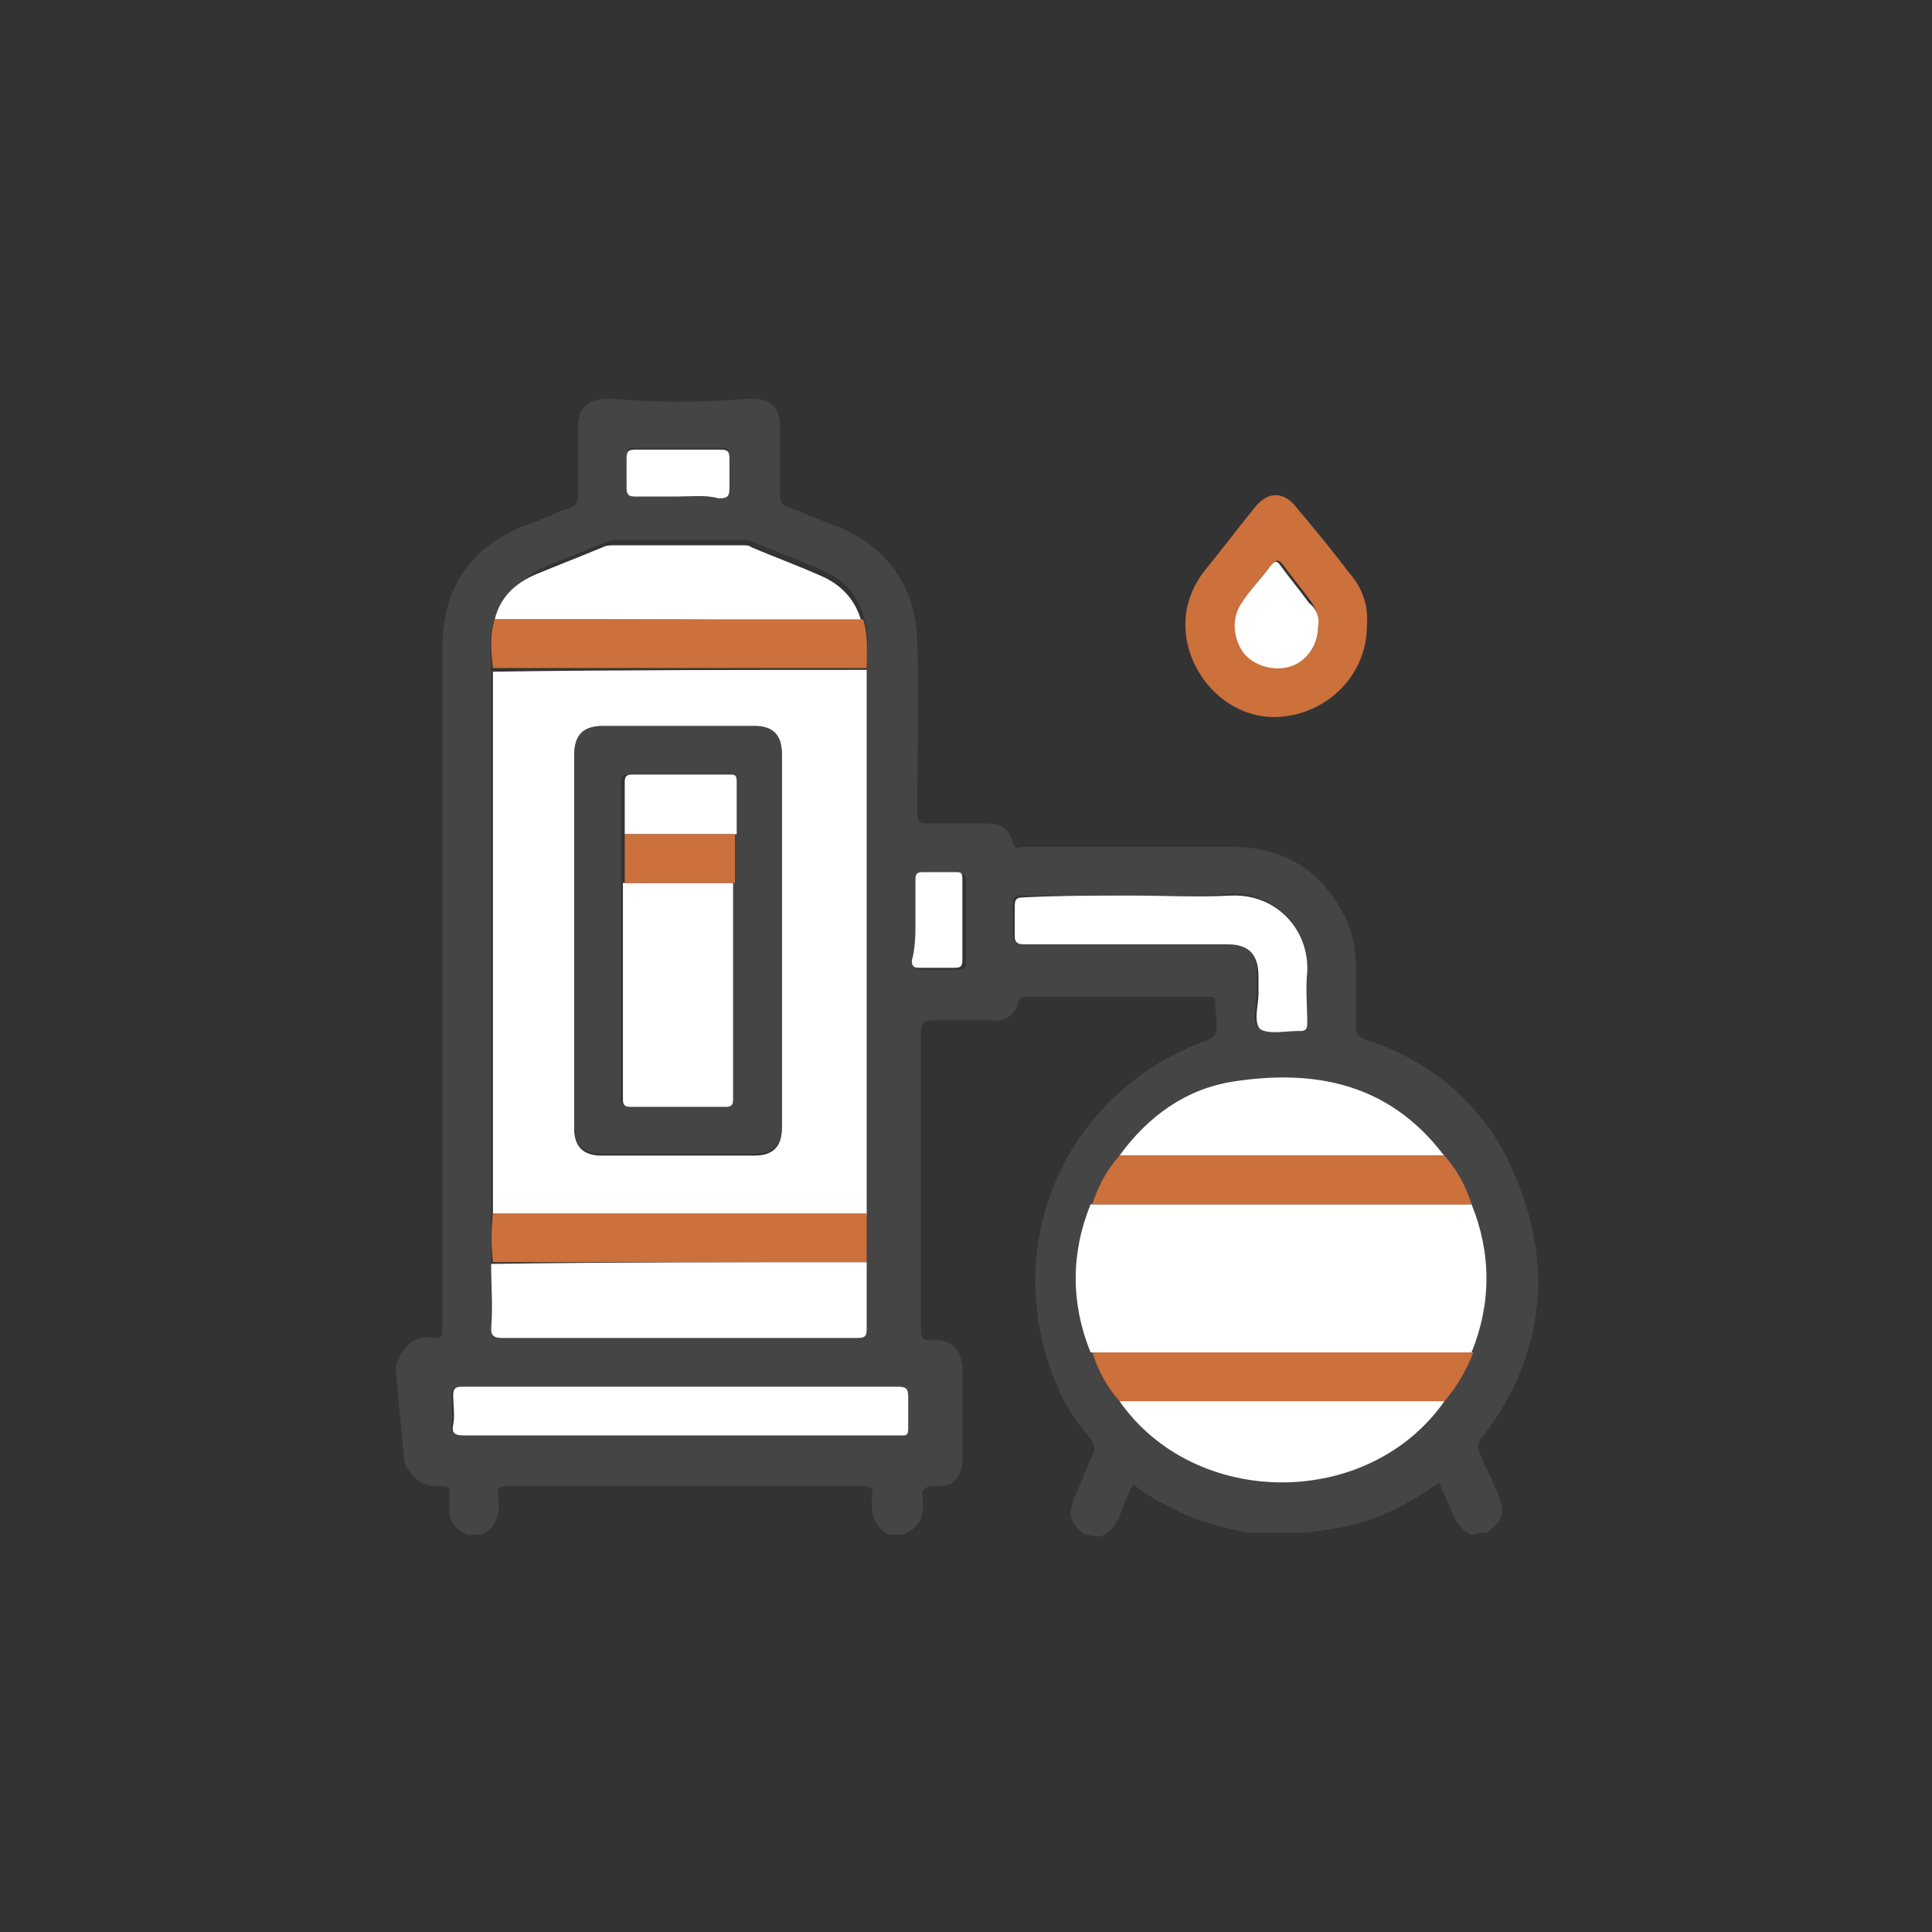 <?xml version="1.0" encoding="UTF-8"?> <svg xmlns="http://www.w3.org/2000/svg" xmlns:xlink="http://www.w3.org/1999/xlink" version="1.1" id="Layer_1" x="0px" y="0px" viewBox="0 0 107 107" style="enable-background:new 0 0 107 107;" xml:space="preserve"><rect x="0" y="0" width="107" height="107" fill="#333333" stroke="none"/> <style type="text/css"> .st0{fill:#3B523E;} .st1{fill:#FFFFFF;} .st2{fill:#B9B572;} .st3{fill:#464546;} .st4{fill:#CC703C;} .st5{fill:#F1F3F3;} .st6{fill:#555353;} .st7{fill:#FEFEFE;} .st8{fill:#FDFDFD;} .st9{fill:#FDFEFE;} </style> <g> <path class="st3" d="M21.9,75.7c0.4-1.2,1.1-1.8,2.2-1.6c0.3,0,0.4-0.1,0.4-0.4c0-0.1,0-0.3,0-0.4c0-12.5,0-24.9,0-37.4 c0-3.3,1.5-5.6,4.6-6.8c0.9-0.3,1.7-0.7,2.5-1c0.3-0.1,0.4-0.3,0.4-0.6c0-1.2,0-2.5,0-3.7c0-1.3,0.6-1.8,2.1-1.7 c2.3,0.2,4.7,0.2,7.1,0c1.4-0.1,2,0.3,2,1.6c0,1.2,0,2.5,0,3.7c0,0.4,0.1,0.6,0.5,0.7c1,0.4,2,0.8,3,1.2c2.6,1.2,4,3.3,4.1,6.2 c0.1,3.2,0,6.3,0,9.5c0,0.5,0.1,0.6,0.6,0.6c1,0,2.1,0,3.1,0c0.8,0,1.4,0.2,1.6,1.1c0.1,0.4,0.4,0.2,0.6,0.2c3.8,0,7.7,0,11.5,0 c2.9,0,5,1.3,6.3,3.9c0.5,1,0.6,2,0.6,3c0,1,0,2,0,3c0,0.5,0.1,0.6,0.6,0.8c3.4,1.1,6.2,3.4,7.8,6.6c2.7,5.6,2.1,10.8-1.4,15.4 c-0.3,0.3-0.3,0.6-0.1,1c0.3,0.7,0.6,1.3,0.9,2c0.5,1.2,0.4,1.6-0.6,2.3c-0.3,0-0.5,0-0.8,0.1c-0.6-0.3-0.9-0.7-1.1-1.3 c-0.2-0.5-0.5-1.1-0.7-1.6c-1.5,1.1-3.2,2-5,2.4h0c-1,0.2-2,0.4-3,0.4l-2,0c-0.3,0-0.7,0-1-0.1c-2.1-0.4-4-1.2-5.7-2.4 c-0.1-0.1-0.2-0.2-0.3-0.1c-0.2,0.5-0.4,0.9-0.6,1.4c-0.2,0.6-0.5,1.2-1.2,1.4c-0.3,0-0.5-0.1-0.8-0.1c-0.9-0.7-1-1.1-0.5-2.3 c0.3-0.7,0.6-1.4,0.9-2.1c0.2-0.3,0.1-0.6-0.1-0.9c-0.7-0.9-1.4-1.8-1.8-2.8c-3.5-8.1,0.6-16.6,8.3-19.3c0.2-0.1,0.3-0.2,0.4-0.3 c0.2-0.5,0-1.1,0-1.7c0,0,0-0.1,0-0.1c0-0.3-0.1-0.3-0.4-0.3c-3.4,0-6.7,0-10.1,0c-0.2,0-0.3,0-0.4,0.3c-0.2,0.8-0.8,1.1-1.6,1 c-1,0-2,0-3.1,0c-0.5,0-0.7,0.1-0.7,0.7c0,5.5,0,11,0,16.4c0,0.6,0.2,0.7,0.7,0.6c1,0,1.5,0.5,1.6,1.5l0,4.7c0.1,1.3-0.4,2-1.5,1.9 c-0.6,0-0.8,0.2-0.7,0.7c0.1,0.9-0.1,1.6-1.1,2c-0.3,0-0.5,0-0.8,0c-0.8-0.5-1-1.2-0.9-2.1c0.1-0.5-0.1-0.6-0.6-0.6 c-6.5,0-13,0-19.5,0c-0.5,0-0.7,0.1-0.6,0.6c0.1,0.8,0,1.6-0.9,2.1c-0.3,0-0.5,0-0.8,0c-0.8-0.3-1.1-0.9-1-1.7c0-0.2,0-0.4,0-0.6 c0-0.3-0.1-0.4-0.4-0.4c-1,0.1-1.6-0.3-2.1-1.3L21.9,75.7z M80,64c0,0-0.1-0.1-0.1-0.1c-3-3.9-7.1-4.7-11.6-4 c-2.6,0.4-4.7,2-6.3,4.1c-0.7,0.8-1.2,1.7-1.5,2.7c-1.1,2.7-1.1,5.5,0,8.2c0.3,1,0.8,1.9,1.5,2.7c4.2,6,13.8,6,18,0 c0.7-0.8,1.2-1.7,1.5-2.7c1.1-2.7,1.1-5.5,0-8.2C81.2,65.7,80.7,64.8,80,64z M27.4,34.3c-0.4,0.9-0.2,1.8-0.2,2.7 c0,0.1,0,0.3,0,0.4c0,9.8,0,19.5,0,29.3c0,0.1,0,0.3,0,0.4c0,0.9,0,1.8,0,2.7c0,1.2,0,2.4,0,3.6c0,0.5,0.1,0.6,0.6,0.5 c3.1,0,6.2,0,9.3,0c3.5,0,6.9,0,10.4,0c0.4,0,0.5-0.1,0.5-0.5c0-1.2,0-2.5,0-3.7c0-0.9,0-1.8,0-2.7c0-0.1,0-0.2,0-0.4 c0-9.8,0-19.6,0-29.4c0-0.1,0-0.2,0-0.4c0-0.9,0.2-1.8-0.2-2.7c-0.3-1.1-1-1.9-2-2.4c-1.3-0.6-2.7-1.1-4.1-1.7 c-0.2-0.1-0.4-0.1-0.5-0.1c-2.3,0-4.7,0-7,0c-0.2,0-0.4,0-0.6,0.1c-1.2,0.5-2.5,1-3.7,1.5C28.6,32.3,27.7,33.1,27.4,34.3z M37.6,76.8c-4,0-8.1,0-12.1,0c-0.4,0-0.5,0.1-0.5,0.5c0,0.5,0.1,1.1,0,1.6c0,0.5,0.1,0.6,0.6,0.6c6.1,0,12.3,0,18.4,0 c1.9,0,3.9,0,5.8,0c0.3,0,0.5-0.1,0.4-0.4c0-0.6,0-1.1,0-1.7c0-0.5-0.1-0.6-0.6-0.6C45.7,76.8,41.6,76.8,37.6,76.8z M62.7,49.6 c-2,0-4.1,0-6.1,0c-0.4,0-0.5,0.1-0.5,0.5c0,0.6,0,1.1,0,1.7c0,0.4,0.1,0.4,0.5,0.4c1.3,0,2.7,0,4,0c2.5,0,4.9,0,7.3,0 c1.2,0,1.7,0.5,1.7,1.8c0,0.3,0,0.6,0,0.9c0,0.7-0.3,1.7,0.1,2c0.4,0.4,1.4,0.1,2.1,0.1c0,0,0,0,0.1,0c0.3,0,0.4-0.1,0.4-0.4 c0-1-0.1-1.9,0-2.9c0.2-2.2-1.6-4.3-4.2-4.2C66.4,49.7,64.5,49.6,62.7,49.6z M37.5,27.5c0.8,0,1.5,0,2.3,0c0.5,0,0.6-0.2,0.6-0.6 c0-0.5,0-1.1,0-1.6c0-0.4-0.1-0.5-0.5-0.5c-1.6,0-3.1,0-4.7,0c-0.4,0-0.5,0.1-0.5,0.5c0,0.5,0,1.1,0,1.6c0,0.5,0.1,0.6,0.6,0.5 C36.1,27.5,36.8,27.5,37.5,27.5z M50.7,51c0,0.8,0,1.5,0,2.3c0,0.3,0,0.4,0.4,0.4c0.7,0,1.3,0,2,0c0.3,0,0.4-0.1,0.4-0.4 c0-1.5,0-3,0-4.5c0-0.4-0.2-0.4-0.4-0.4c-0.6,0-1.2,0-1.8,0c-0.4,0-0.4,0.1-0.4,0.5C50.7,49.5,50.7,50.2,50.7,51z"></path> <path class="st4" d="M75.7,34.7c0,2.6-2.1,4.8-4.8,5c-2.5,0.2-4.8-1.8-5.2-4.4c-0.2-1.4,0.2-2.7,1.1-3.8c0.9-1.1,1.8-2.3,2.7-3.4 c0.7-0.9,1.6-0.9,2.3,0c1,1.2,2,2.4,2.9,3.6C75.5,32.6,75.8,33.6,75.7,34.7z M73,34.7c0-0.5-0.1-1-0.4-1.4 c-0.5-0.7-1.1-1.4-1.6-2.1c-0.2-0.2-0.3-0.2-0.5,0c-0.6,0.7-1.2,1.4-1.7,2.2c-0.6,0.8-0.5,1.9,0.2,2.7c0.6,0.7,1.7,1,2.6,0.7 C72.4,36.6,73,35.7,73,34.7z"></path> <path class="st1" d="M48,37.1c0,0.1,0,0.2,0,0.4c0,9.8,0,19.6,0,29.4c0,0.1,0,0.2,0,0.4c-6.9,0-13.8,0-20.7,0c0-0.1,0-0.3,0-0.4 c0-9.8,0-19.5,0-29.3c0-0.1,0-0.3,0-0.4C34.1,37.1,41.1,37.1,48,37.1z M31.8,52.1c0,3.5,0,6.9,0,10.4c0,1,0.5,1.5,1.5,1.5 c2.8,0,5.6,0,8.5,0c1,0,1.5-0.5,1.5-1.5c0-6.9,0-13.8,0-20.7c0-1-0.5-1.5-1.5-1.5c-2.8,0-5.6,0-8.4,0c-1.1,0-1.6,0.5-1.6,1.6 C31.8,45.3,31.8,48.7,31.8,52.1z"></path> <path class="st1" d="M81.5,66.7c1.1,2.7,1.1,5.5,0,8.2c-7,0-14,0-21.1,0c-1.1-2.7-1.1-5.5,0-8.2C67.5,66.7,74.5,66.7,81.5,66.7z"></path> <path class="st1" d="M48,69.9c0,1.2,0,2.5,0,3.7c0,0.4-0.1,0.5-0.5,0.5c-3.5,0-6.9,0-10.4,0c-3.1,0-6.2,0-9.3,0 c-0.4,0-0.6-0.1-0.6-0.5c0.1-1.2,0-2.4,0-3.6C34.1,69.9,41.1,69.9,48,69.9z"></path> <path class="st1" d="M37.6,76.8c4,0,8,0,12.1,0c0.5,0,0.6,0.1,0.6,0.6c0,0.6,0,1.1,0,1.7c0,0.4-0.1,0.4-0.4,0.4c-1.9,0-3.9,0-5.8,0 c-6.1,0-12.3,0-18.4,0c-0.5,0-0.7-0.1-0.6-0.6c0.1-0.5,0-1.1,0-1.6c0-0.4,0.1-0.5,0.5-0.5C29.5,76.8,33.6,76.8,37.6,76.8z"></path> <path class="st1" d="M27.4,34.3c0.3-1.2,1.1-2,2.3-2.5c1.2-0.5,2.5-1,3.7-1.5c0.2-0.1,0.4-0.1,0.7-0.1c2.3,0,4.7,0,7,0 c0.2,0,0.4,0,0.5,0.1c1.4,0.6,2.8,1.1,4.1,1.7c1,0.5,1.7,1.3,2,2.4C41,34.3,34.2,34.3,27.4,34.3z"></path> <path class="st1" d="M80,77.6c-4.2,6-13.8,6-18,0c2.3,0,4.6,0,6.8,0C72.6,77.6,76.3,77.6,80,77.6z"></path> <path class="st1" d="M62,64c1.6-2.2,3.7-3.7,6.3-4.1c4.5-0.7,8.6,0.1,11.6,4c0,0,0.1,0.1,0.1,0.1C74,64,68,64,62,64z"></path> <path class="st4" d="M48,69.9c-6.9,0-13.8,0-20.7,0c-0.1-0.9-0.1-1.8,0-2.7c6.9,0,13.8,0,20.7,0C48,68.1,48,69,48,69.9z"></path> <path class="st4" d="M27.4,34.3c6.8,0,13.6,0,20.4,0c0.3,0.9,0.2,1.8,0.2,2.7c-6.9,0-13.8,0-20.7,0C27.2,36.1,27.1,35.2,27.4,34.3z "></path> <path class="st4" d="M80,77.6c-3.7,0-7.4,0-11.2,0c-2.3,0-4.6,0-6.8,0c-0.7-0.8-1.2-1.7-1.5-2.7c7,0,14,0,21.1,0 C81.2,75.9,80.7,76.8,80,77.6z"></path> <path class="st4" d="M62,64c6,0,12,0,18,0c0.7,0.8,1.2,1.7,1.5,2.7c-7,0-14,0-21,0C60.8,65.7,61.3,64.8,62,64z"></path> <path class="st1" d="M62.7,49.6c1.8,0,3.6,0.1,5.5,0c2.5-0.1,4.3,1.9,4.2,4.2c-0.1,1,0,1.9,0,2.9c0,0.3-0.1,0.4-0.4,0.4 c0,0,0,0-0.1,0c-0.7,0-1.6,0.2-2.1-0.1c-0.4-0.4-0.1-1.3-0.1-2c0-0.3,0-0.6,0-0.9c0-1.2-0.5-1.8-1.7-1.8c-2.4,0-4.9,0-7.3,0 c-1.3,0-2.7,0-4,0c-0.3,0-0.5-0.1-0.5-0.4c0-0.6,0-1.1,0-1.7c0-0.4,0.1-0.5,0.5-0.5C58.6,49.6,60.7,49.6,62.7,49.6z"></path> <path class="st1" d="M37.5,27.5c-0.7,0-1.5,0-2.2,0c-0.4,0-0.6,0-0.6-0.5c0-0.5,0-1.1,0-1.6c0-0.4,0.1-0.5,0.5-0.5 c1.6,0,3.1,0,4.7,0c0.4,0,0.5,0.1,0.5,0.5c0,0.5,0,1.1,0,1.6c0,0.5-0.1,0.6-0.6,0.6C39.1,27.4,38.3,27.5,37.5,27.5z"></path> <path class="st1" d="M50.7,51c0-0.7,0-1.5,0-2.2c0-0.3,0-0.5,0.4-0.5c0.6,0,1.2,0,1.8,0c0.3,0,0.4,0,0.4,0.4c0,1.5,0,3,0,4.5 c0,0.3-0.1,0.4-0.4,0.4c-0.7,0-1.3,0-2,0c-0.3,0-0.4-0.1-0.4-0.4C50.7,52.5,50.7,51.7,50.7,51z"></path> <path class="st1" d="M73,34.7c0,1-0.6,1.9-1.5,2.2c-0.9,0.3-2,0-2.6-0.7c-0.6-0.8-0.7-1.9-0.2-2.7c0.5-0.8,1.1-1.4,1.7-2.2 c0.2-0.2,0.3-0.3,0.5,0c0.5,0.7,1.1,1.4,1.6,2.1C72.9,33.7,73.1,34.2,73,34.7z"></path> <path class="st3" d="M31.8,52.1c0-3.4,0-6.9,0-10.3c0-1.1,0.5-1.6,1.6-1.6c2.8,0,5.6,0,8.4,0c1,0,1.5,0.5,1.5,1.5 c0,6.9,0,13.8,0,20.7c0,1-0.5,1.5-1.5,1.5c-2.8,0-5.6,0-8.5,0c-1,0-1.5-0.5-1.5-1.5C31.8,59,31.8,55.6,31.8,52.1z M40.6,46.2 c0-1,0-2,0-2.9c0-0.3-0.1-0.4-0.4-0.4c-1.8,0-3.6,0-5.4,0c-0.3,0-0.4,0-0.4,0.4c0,1,0,2,0,2.9c0,0.9,0,1.8,0,2.7c0,4,0,8,0,12 c0,0.3,0.1,0.4,0.4,0.4c1.8,0,3.5,0,5.3,0c0.3,0,0.4-0.1,0.4-0.4c0-4,0-8,0-12C40.6,48,40.6,47.1,40.6,46.2z"></path> <path class="st1" d="M40.6,48.9c0,4,0,8,0,12c0,0.3-0.1,0.4-0.4,0.4c-1.8,0-3.5,0-5.3,0c-0.3,0-0.4-0.1-0.4-0.4c0-4,0-8,0-12 C36.6,48.9,38.6,48.9,40.6,48.9z"></path> <path class="st1" d="M34.6,46.2c0-1,0-2,0-2.9c0-0.3,0.1-0.4,0.4-0.4c1.8,0,3.6,0,5.4,0c0.3,0,0.4,0,0.4,0.4c0,1,0,2,0,2.9 C38.6,46.2,36.6,46.2,34.6,46.2z"></path> <path class="st4" d="M34.6,46.2c2,0,4.1,0,6.1,0c0,0.9,0,1.8,0,2.7c-2,0-4.1,0-6.1,0C34.6,48,34.6,47.1,34.6,46.2z"></path> </g> </svg> 
